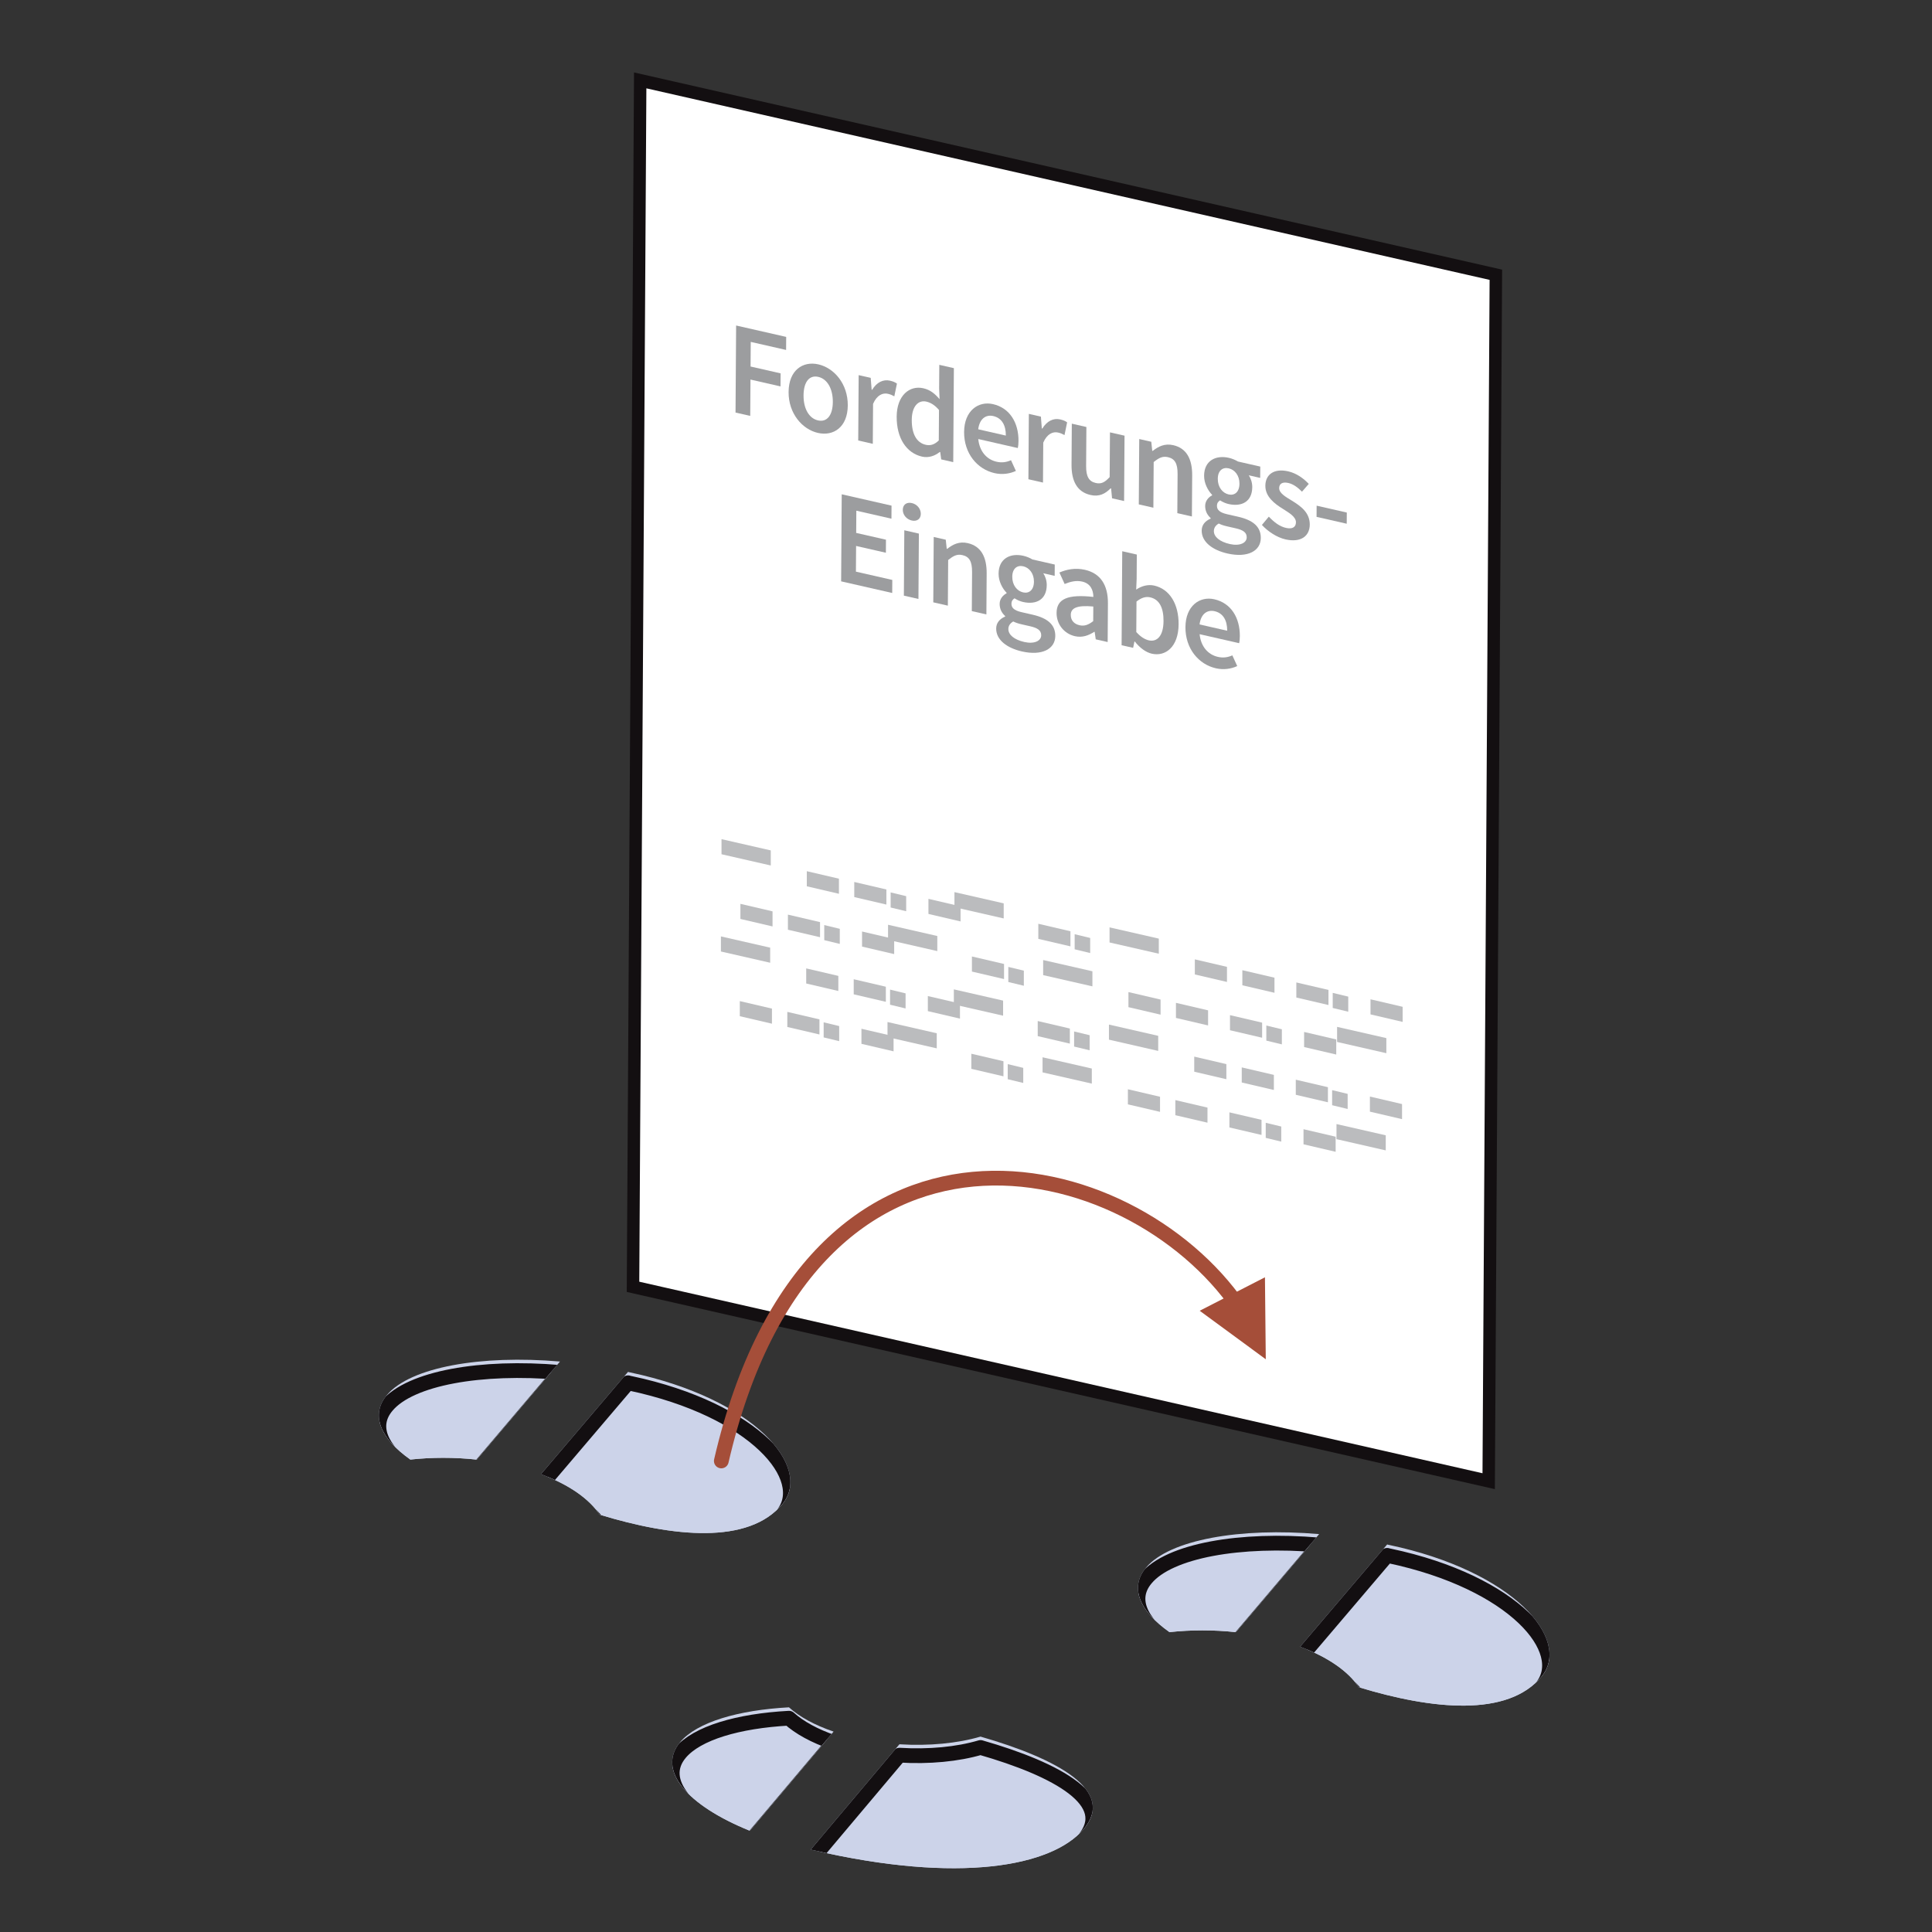 <?xml version="1.0" encoding="UTF-8" standalone="no"?>
<!DOCTYPE svg PUBLIC "-//W3C//DTD SVG 1.1//EN" "http://www.w3.org/Graphics/SVG/1.1/DTD/svg11.dtd">
<svg width="200px" height="200px" viewBox="0 0 355 355" version="1.1" xmlns="http://www.w3.org/2000/svg" xmlns:xlink="http://www.w3.org/1999/xlink" xml:space="preserve" xmlns:serif="http://www.serif.com/" style="fill-rule:evenodd;clip-rule:evenodd;stroke-miterlimit:3.864;">
    <rect x="0" y="0" width="355" height="355" fill="#333333" stroke="none"/>
    <g transform="matrix(1,0,0,1,-8330.18,-2680.8)">
        <g transform="matrix(1.598,0.363,-0.01,1.679,-5096.9,0.667)">
            <rect x="8474.62" y="-227.149" width="98.39" height="132.03" style="fill:white;stroke:rgb(19,15,17);stroke-width:1.43px;"/>
        </g>
        <g transform="matrix(1,0,0,1,-158.609,475.586)">
            <g transform="matrix(0.092,0.021,-0,0.021,7841.7,2186.21)">
                <rect x="8474.62" y="-227.149" width="98.39" height="132.03" style="fill:rgb(187,188,190);"/>
            </g>
            <g transform="matrix(0.092,0.021,-0,0.021,7841.59,2204.08)">
                <rect x="8474.62" y="-227.149" width="98.39" height="132.03" style="fill:rgb(187,188,190);"/>
            </g>
            <g transform="matrix(0.092,0.021,-0,0.021,7954.81,2220.7)">
                <rect x="8474.62" y="-227.149" width="98.39" height="132.03" style="fill:rgb(187,188,190);"/>
            </g>
            <g transform="matrix(0.092,0.021,-0,0.021,7954.7,2238.56)">
                <rect x="8474.62" y="-227.149" width="98.39" height="132.03" style="fill:rgb(187,188,190);"/>
            </g>
            <g transform="matrix(0.092,0.021,-0,0.021,7913,2202.42)">
                <rect x="8474.62" y="-227.149" width="98.39" height="132.03" style="fill:rgb(187,188,190);"/>
            </g>
            <g transform="matrix(0.092,0.021,-0,0.021,7912.89,2220.28)">
                <rect x="8474.62" y="-227.149" width="98.39" height="132.03" style="fill:rgb(187,188,190);"/>
            </g>
            <g transform="matrix(0.092,0.021,-0,0.021,7900.8,2208.42)">
                <rect x="8474.62" y="-227.149" width="98.39" height="132.03" style="fill:rgb(187,188,190);"/>
            </g>
            <g transform="matrix(0.092,0.021,-0,0.021,7900.69,2226.29)">
                <rect x="8474.62" y="-227.149" width="98.39" height="132.03" style="fill:rgb(187,188,190);"/>
            </g>
            <g transform="matrix(0.092,0.021,-0,0.021,7884.5,2195.94)">
                <rect x="8474.62" y="-227.149" width="98.39" height="132.03" style="fill:rgb(187,188,190);"/>
            </g>
            <g transform="matrix(0.092,0.021,-0,0.021,7884.39,2213.81)">
                <rect x="8474.62" y="-227.149" width="98.39" height="132.03" style="fill:rgb(187,188,190);"/>
            </g>
            <g transform="matrix(0.092,0.021,-0,0.021,7872.3,2201.94)">
                <rect x="8474.62" y="-227.149" width="98.39" height="132.03" style="fill:rgb(187,188,190);"/>
            </g>
            <g transform="matrix(0.092,0.021,-0,0.021,7872.2,2219.81)">
                <rect x="8474.62" y="-227.149" width="98.39" height="132.03" style="fill:rgb(187,188,190);"/>
            </g>
            <g transform="matrix(0.06,0.014,-0,0.021,8128.56,2251.42)">
                <rect x="8474.62" y="-227.149" width="98.39" height="132.03" style="fill:rgb(187,188,190);"/>
            </g>
            <g transform="matrix(0.06,0.014,-0,0.021,8128.45,2269.28)">
                <rect x="8474.62" y="-227.149" width="98.39" height="132.03" style="fill:rgb(187,188,190);"/>
            </g>
            <g transform="matrix(0.06,0.014,-0,0.021,8116.36,2257.42)">
                <rect x="8474.62" y="-227.149" width="98.39" height="132.03" style="fill:rgb(187,188,190);"/>
            </g>
            <g transform="matrix(0.06,0.014,-0,0.021,8116.25,2275.29)">
                <rect x="8474.62" y="-227.149" width="98.39" height="132.03" style="fill:rgb(187,188,190);"/>
            </g>
            <g transform="matrix(0.06,0.014,-0,0.021,8199.86,2267.62)">
                <rect x="8474.62" y="-227.149" width="98.39" height="132.03" style="fill:rgb(187,188,190);"/>
            </g>
            <g transform="matrix(0.06,0.014,-0,0.021,8199.75,2285.49)">
                <rect x="8474.62" y="-227.149" width="98.39" height="132.03" style="fill:rgb(187,188,190);"/>
            </g>
            <g transform="matrix(0.06,0.014,-0,0.021,8187.66,2273.63)">
                <rect x="8474.62" y="-227.149" width="98.39" height="132.03" style="fill:rgb(187,188,190);"/>
            </g>
            <g transform="matrix(0.06,0.014,-0,0.021,8187.56,2291.49)">
                <rect x="8474.62" y="-227.149" width="98.39" height="132.03" style="fill:rgb(187,188,190);"/>
            </g>
            <g transform="matrix(0.06,0.014,-0,0.021,8150.91,2256.5)">
                <rect x="8474.62" y="-227.149" width="98.39" height="132.03" style="fill:rgb(187,188,190);"/>
            </g>
            <g transform="matrix(0.06,0.014,-0,0.021,8150.8,2274.36)">
                <rect x="8474.62" y="-227.149" width="98.39" height="132.03" style="fill:rgb(187,188,190);"/>
            </g>
            <g transform="matrix(0.06,0.014,-0,0.021,8138.71,2262.5)">
                <rect x="8474.62" y="-227.149" width="98.39" height="132.03" style="fill:rgb(187,188,190);"/>
            </g>
            <g transform="matrix(0.06,0.014,-0,0.021,8138.6,2280.37)">
                <rect x="8474.62" y="-227.149" width="98.39" height="132.03" style="fill:rgb(187,188,190);"/>
            </g>
            <g transform="matrix(0.06,0.014,-0,0.021,8232.14,2274.96)">
                <rect x="8474.62" y="-227.149" width="98.39" height="132.03" style="fill:rgb(187,188,190);"/>
            </g>
            <g transform="matrix(0.06,0.014,-0,0.021,8232.03,2292.83)">
                <rect x="8474.62" y="-227.149" width="98.39" height="132.03" style="fill:rgb(187,188,190);"/>
            </g>
            <g transform="matrix(0.06,0.014,-0,0.021,8219.94,2280.96)">
                <rect x="8474.62" y="-227.149" width="98.39" height="132.03" style="fill:rgb(187,188,190);"/>
            </g>
            <g transform="matrix(0.06,0.014,-0,0.021,8219.83,2298.83)">
                <rect x="8474.62" y="-227.149" width="98.39" height="132.03" style="fill:rgb(187,188,190);"/>
            </g>
            <g transform="matrix(0.06,0.014,-0,0.021,8137.28,2253.4)">
                <rect x="8474.62" y="-227.149" width="98.39" height="132.03" style="fill:rgb(187,188,190);"/>
            </g>
            <g transform="matrix(0.06,0.014,-0,0.021,8137.18,2271.27)">
                <rect x="8474.62" y="-227.149" width="98.39" height="132.03" style="fill:rgb(187,188,190);"/>
            </g>
            <g transform="matrix(0.06,0.014,-0,0.021,8125.09,2259.4)">
                <rect x="8474.62" y="-227.149" width="98.39" height="132.03" style="fill:rgb(187,188,190);"/>
            </g>
            <g transform="matrix(0.06,0.014,-0,0.021,8124.98,2277.27)">
                <rect x="8474.62" y="-227.149" width="98.39" height="132.03" style="fill:rgb(187,188,190);"/>
            </g>
            <g transform="matrix(0.06,0.014,-0,0.021,8218.51,2271.86)">
                <rect x="8474.62" y="-227.149" width="98.39" height="132.03" style="fill:rgb(187,188,190);"/>
            </g>
            <g transform="matrix(0.06,0.014,-0,0.021,8218.41,2289.73)">
                <rect x="8474.62" y="-227.149" width="98.39" height="132.03" style="fill:rgb(187,188,190);"/>
            </g>
            <g transform="matrix(0.06,0.014,-0,0.021,8206.32,2277.87)">
                <rect x="8474.62" y="-227.149" width="98.39" height="132.03" style="fill:rgb(187,188,190);"/>
            </g>
            <g transform="matrix(0.06,0.014,-0,0.021,8206.21,2295.73)">
                <rect x="8474.62" y="-227.149" width="98.39" height="132.03" style="fill:rgb(187,188,190);"/>
            </g>
            <g transform="matrix(0.06,0.014,-0,0.021,8208.59,2269.61)">
                <rect x="8474.62" y="-227.149" width="98.39" height="132.03" style="fill:rgb(187,188,190);"/>
            </g>
            <g transform="matrix(0.06,0.014,-0,0.021,8208.48,2287.47)">
                <rect x="8474.62" y="-227.149" width="98.39" height="132.03" style="fill:rgb(187,188,190);"/>
            </g>
            <g transform="matrix(0.06,0.014,-0,0.021,8196.39,2275.61)">
                <rect x="8474.62" y="-227.149" width="98.39" height="132.03" style="fill:rgb(187,188,190);"/>
            </g>
            <g transform="matrix(0.06,0.014,-0,0.021,8196.28,2293.48)">
                <rect x="8474.62" y="-227.149" width="98.39" height="132.03" style="fill:rgb(187,188,190);"/>
            </g>
            <g transform="matrix(0.06,0.014,-0,0.021,8171.1,2261.08)">
                <rect x="8474.62" y="-227.149" width="98.39" height="132.03" style="fill:rgb(187,188,190);"/>
            </g>
            <g transform="matrix(0.06,0.014,-0,0.021,8170.99,2278.95)">
                <rect x="8474.62" y="-227.149" width="98.39" height="132.03" style="fill:rgb(187,188,190);"/>
            </g>
            <g transform="matrix(0.06,0.014,-0,0.021,8158.9,2267.09)">
                <rect x="8474.62" y="-227.149" width="98.39" height="132.03" style="fill:rgb(187,188,190);"/>
            </g>
            <g transform="matrix(0.06,0.014,-0,0.021,8158.79,2284.96)">
                <rect x="8474.62" y="-227.149" width="98.39" height="132.03" style="fill:rgb(187,188,190);"/>
            </g>
            <g transform="matrix(0.029,0.007,-0,0.021,8406.68,2314.64)">
                <rect x="8474.62" y="-227.149" width="98.39" height="132.03" style="fill:rgb(187,188,190);"/>
            </g>
            <g transform="matrix(0.029,0.007,-0,0.021,8406.57,2332.5)">
                <rect x="8474.62" y="-227.149" width="98.39" height="132.03" style="fill:rgb(187,188,190);"/>
            </g>
            <g transform="matrix(0.029,0.007,-0,0.021,8394.48,2320.64)">
                <rect x="8474.62" y="-227.149" width="98.39" height="132.03" style="fill:rgb(187,188,190);"/>
            </g>
            <g transform="matrix(0.029,0.007,-0,0.021,8394.37,2338.51)">
                <rect x="8474.62" y="-227.149" width="98.39" height="132.03" style="fill:rgb(187,188,190);"/>
            </g>
            <g transform="matrix(0.029,0.007,-0,0.021,8487.91,2333.1)">
                <rect x="8474.62" y="-227.149" width="98.39" height="132.03" style="fill:rgb(187,188,190);"/>
            </g>
            <g transform="matrix(0.029,0.007,-0,0.021,8487.8,2350.97)">
                <rect x="8474.62" y="-227.149" width="98.39" height="132.03" style="fill:rgb(187,188,190);"/>
            </g>
            <g transform="matrix(0.029,0.007,-0,0.021,8475.71,2339.1)">
                <rect x="8474.62" y="-227.149" width="98.39" height="132.03" style="fill:rgb(187,188,190);"/>
            </g>
            <g transform="matrix(0.029,0.007,-0,0.021,8475.6,2356.97)">
                <rect x="8474.62" y="-227.149" width="98.39" height="132.03" style="fill:rgb(187,188,190);"/>
            </g>
            <g transform="matrix(0.029,0.007,-0,0.021,8440.49,2322.32)">
                <rect x="8474.62" y="-227.149" width="98.39" height="132.03" style="fill:rgb(187,188,190);"/>
            </g>
            <g transform="matrix(0.029,0.007,-0,0.021,8440.39,2340.19)">
                <rect x="8474.62" y="-227.149" width="98.39" height="132.03" style="fill:rgb(187,188,190);"/>
            </g>
            <g transform="matrix(0.029,0.007,-0,0.021,8428.3,2328.33)">
                <rect x="8474.62" y="-227.149" width="98.39" height="132.03" style="fill:rgb(187,188,190);"/>
            </g>
            <g transform="matrix(0.029,0.007,-0,0.021,8428.19,2346.19)">
                <rect x="8474.62" y="-227.149" width="98.39" height="132.03" style="fill:rgb(187,188,190);"/>
            </g>
        </g>
        <g transform="matrix(1,0,0,1,-1546.83,267.928)">
            <path d="M10115.9,2715.46L10131.9,2696.66C10132,2696.7 10132.1,2696.73 10132.3,2696.76C10155.2,2701.61 10165.8,2714.14 10160.3,2720.89C10154.1,2728.48 10140.1,2726.99 10126.7,2722.9C10124.8,2720.03 10121.1,2717.38 10115.9,2715.46ZM10091.9,2712.77C10086.4,2708.89 10084.5,2704.56 10087.6,2700.91C10091.9,2695.78 10104.9,2693.51 10119.4,2694.76L10104.1,2712.78C10100,2712.33 10095.8,2712.35 10091.9,2712.77Z" style="fill:rgb(204,211,233);"/>
            <clipPath id="_clip1">
                <path d="M10115.9,2715.46L10131.9,2696.66C10132,2696.7 10132.1,2696.73 10132.3,2696.76C10155.2,2701.61 10165.8,2714.14 10160.3,2720.89C10154.1,2728.48 10140.1,2726.99 10126.7,2722.9C10124.8,2720.03 10121.1,2717.38 10115.9,2715.46ZM10091.9,2712.77C10086.4,2708.89 10084.5,2704.56 10087.6,2700.91C10091.9,2695.78 10104.9,2693.51 10119.4,2694.76L10104.1,2712.78C10100,2712.33 10095.8,2712.35 10091.9,2712.77Z"/>
            </clipPath>
            <g clip-path="url(#_clip1)">
                <g transform="matrix(1,0,0,1,0,2)">
                    <path d="M10115.9,2715.46L10131.9,2696.66C10132,2696.7 10132.1,2696.73 10132.3,2696.76C10155.2,2701.61 10165.8,2714.14 10160.3,2720.89C10154.1,2728.48 10140.1,2726.99 10126.7,2722.9C10124.8,2720.03 10121.1,2717.38 10115.9,2715.46ZM10091.9,2712.77C10086.4,2708.89 10084.5,2704.56 10087.6,2700.91C10091.9,2695.78 10104.9,2693.51 10119.4,2694.76L10104.1,2712.78C10100,2712.33 10095.8,2712.35 10091.9,2712.77Z" style="fill:rgb(204,211,233);stroke:rgb(19,15,17);stroke-width:2.71px;stroke-linecap:round;stroke-linejoin:round;"/>
                </g>
            </g>
        </g>
        <g transform="matrix(1,0,0,1,-1686.32,236.22)">
            <path d="M10115.9,2715.46L10131.9,2696.66C10132,2696.7 10132.1,2696.73 10132.3,2696.76C10155.2,2701.61 10165.8,2714.14 10160.3,2720.89C10154.1,2728.48 10140.1,2726.99 10126.7,2722.9C10124.8,2720.03 10121.1,2717.38 10115.9,2715.46ZM10091.9,2712.77C10086.4,2708.89 10084.5,2704.56 10087.6,2700.91C10091.9,2695.78 10104.9,2693.51 10119.4,2694.76L10104.1,2712.78C10100,2712.33 10095.8,2712.35 10091.9,2712.77Z" style="fill:rgb(204,211,233);"/>
            <clipPath id="_clip2">
                <path d="M10115.9,2715.46L10131.9,2696.66C10132,2696.7 10132.1,2696.73 10132.3,2696.76C10155.2,2701.61 10165.8,2714.14 10160.3,2720.89C10154.1,2728.48 10140.1,2726.99 10126.7,2722.9C10124.8,2720.03 10121.1,2717.38 10115.9,2715.46ZM10091.9,2712.77C10086.4,2708.89 10084.5,2704.56 10087.6,2700.91C10091.9,2695.78 10104.9,2693.51 10119.4,2694.76L10104.1,2712.78C10100,2712.33 10095.8,2712.35 10091.9,2712.77Z"/>
            </clipPath>
            <g clip-path="url(#_clip2)">
                <g transform="matrix(1,0,0,1,0,2)">
                    <path d="M10115.9,2715.46L10131.9,2696.66C10132,2696.7 10132.1,2696.73 10132.3,2696.76C10155.2,2701.61 10165.8,2714.14 10160.3,2720.89C10154.1,2728.48 10140.1,2726.99 10126.7,2722.9C10124.8,2720.03 10121.1,2717.38 10115.9,2715.46ZM10091.9,2712.77C10086.4,2708.89 10084.5,2704.56 10087.6,2700.91C10091.9,2695.78 10104.9,2693.51 10119.4,2694.76L10104.1,2712.78C10100,2712.33 10095.8,2712.35 10091.9,2712.77Z" style="fill:rgb(204,211,233);stroke:rgb(19,15,17);stroke-width:2.71px;stroke-linecap:round;stroke-linejoin:round;"/>
                </g>
            </g>
        </g>
        <g transform="matrix(1,0,0,1,-1528.55,271.546)">
            <path d="M10038.9,2728.35C10053,2732.4 10063.9,2738.33 10057.8,2745.39C10052,2752.18 10035,2755.46 10008.1,2749.2C10007.9,2749.17 10007.8,2749.14 10007.7,2749.11L10024,2729.76C10029.4,2730.1 10034.7,2729.59 10038.9,2728.35ZM10003.7,2722.97C10005.6,2724.69 10008.4,2726.24 10011.9,2727.43L9996.51,2745.65C9984.94,2740.97 9979.38,2734.48 9983.72,2729.35C9986.82,2725.69 9994.34,2723.48 10003.7,2722.97Z" style="fill:rgb(204,211,233);"/>
            <clipPath id="_clip3">
                <path d="M10038.9,2728.35C10053,2732.4 10063.9,2738.33 10057.8,2745.39C10052,2752.18 10035,2755.46 10008.1,2749.2C10007.9,2749.17 10007.8,2749.14 10007.7,2749.11L10024,2729.76C10029.4,2730.1 10034.7,2729.59 10038.9,2728.35ZM10003.7,2722.97C10005.6,2724.69 10008.4,2726.24 10011.9,2727.43L9996.51,2745.65C9984.94,2740.97 9979.38,2734.48 9983.72,2729.35C9986.82,2725.69 9994.34,2723.48 10003.7,2722.97Z"/>
            </clipPath>
            <g clip-path="url(#_clip3)">
                <g transform="matrix(1,0,0,1,0,2)">
                    <path d="M10038.9,2728.35C10053,2732.4 10063.9,2738.33 10057.8,2745.39C10052,2752.18 10035,2755.46 10008.1,2749.2C10007.9,2749.17 10007.8,2749.14 10007.7,2749.11L10024,2729.76C10029.4,2730.1 10034.7,2729.59 10038.9,2728.35ZM10003.7,2722.97C10005.6,2724.69 10008.4,2726.24 10011.9,2727.43L9996.51,2745.65C9984.94,2740.97 9979.38,2734.48 9983.72,2729.35C9986.82,2725.69 9994.34,2723.48 10003.7,2722.97Z" style="fill:rgb(204,211,233);stroke:rgb(19,15,17);stroke-width:2.71px;stroke-linecap:round;stroke-linejoin:round;"/>
                </g>
            </g>
        </g>
        <g transform="matrix(1,0,0,1,-1666.22,238.728)">
            <g transform="matrix(1,-0,-0,1,9996.4,2442.07)">
                <path d="M232.431,234.702L232.583,249.764L220.442,240.849L232.431,234.702Z" style="fill:rgb(165,78,57);"/>
                <path d="M132.541,268.447C149.026,197.153 207.709,211.107 227.666,240.173" style="fill:none;stroke:rgb(165,78,57);stroke-width:2.71px;stroke-linecap:round;stroke-linejoin:round;"/>
            </g>
        </g>
        <g transform="matrix(0.628,0.143,-0.004,0.587,7664.76,740.105)">
            <g transform="matrix(0.89,0,0,1,141.907,0)">
                <g transform="matrix(41.667,0,0,41.667,1291.82,3119.87)">
                    <path d="M0.082,0L0.198,0L0.198,-0.273L0.435,-0.273L0.435,-0.371L0.198,-0.371L0.198,-0.556L0.477,-0.556L0.477,-0.654L0.082,-0.654L0.082,0Z" style="fill:rgb(156,157,159);fill-rule:nonzero;"/>
                </g>
                <g transform="matrix(41.667,0,0,41.667,1310.9,3119.87)">
                    <path d="M0.041,-0.245C0.041,-0.082 0.152,0.012 0.274,0.012C0.397,0.012 0.508,-0.082 0.508,-0.245C0.508,-0.409 0.397,-0.503 0.274,-0.503C0.152,-0.503 0.041,-0.409 0.041,-0.245ZM0.159,-0.245C0.159,-0.344 0.202,-0.409 0.274,-0.409C0.346,-0.409 0.39,-0.344 0.39,-0.245C0.39,-0.147 0.346,-0.082 0.274,-0.082C0.202,-0.082 0.159,-0.147 0.159,-0.245Z" style="fill:rgb(156,157,159);fill-rule:nonzero;"/>
                </g>
                <g transform="matrix(41.667,0,0,41.667,1332.53,3119.87)">
                    <path d="M0.073,0L0.188,0L0.188,-0.3C0.218,-0.374 0.265,-0.401 0.304,-0.401C0.325,-0.401 0.338,-0.398 0.355,-0.393L0.375,-0.493C0.36,-0.5 0.344,-0.503 0.319,-0.503C0.267,-0.503 0.215,-0.468 0.18,-0.404L0.176,-0.404L0.168,-0.491L0.073,-0.491L0.073,0Z" style="fill:rgb(156,157,159);fill-rule:nonzero;"/>
                </g>
                <g transform="matrix(41.667,0,0,41.667,1346.35,3119.87)">
                    <path d="M0.043,-0.245C0.043,-0.083 0.122,0.012 0.245,0.012C0.298,0.012 0.348,-0.017 0.384,-0.053L0.388,-0.053L0.396,0L0.491,0L0.491,-0.706L0.376,-0.706L0.376,-0.528L0.38,-0.449C0.342,-0.482 0.307,-0.503 0.251,-0.503C0.144,-0.503 0.043,-0.405 0.043,-0.245ZM0.162,-0.246C0.162,-0.349 0.213,-0.408 0.276,-0.408C0.309,-0.408 0.342,-0.397 0.376,-0.367L0.376,-0.138C0.343,-0.1 0.311,-0.083 0.273,-0.083C0.202,-0.083 0.162,-0.14 0.162,-0.246Z" style="fill:rgb(156,157,159);fill-rule:nonzero;"/>
                </g>
                <g transform="matrix(41.667,0,0,41.667,1368.6,3119.87)">
                    <path d="M0.041,-0.245C0.041,-0.083 0.147,0.012 0.283,0.012C0.345,0.012 0.404,-0.01 0.451,-0.041L0.412,-0.113C0.376,-0.09 0.34,-0.077 0.298,-0.077C0.219,-0.077 0.163,-0.127 0.153,-0.216L0.465,-0.216C0.468,-0.228 0.47,-0.248 0.47,-0.27C0.47,-0.407 0.4,-0.503 0.267,-0.503C0.152,-0.503 0.041,-0.405 0.041,-0.245ZM0.152,-0.289C0.162,-0.371 0.212,-0.414 0.27,-0.414C0.337,-0.414 0.37,-0.367 0.37,-0.289L0.152,-0.289Z" style="fill:rgb(156,157,159);fill-rule:nonzero;"/>
                </g>
                <g transform="matrix(41.667,0,0,41.667,1388.48,3119.87)">
                    <path d="M0.073,0L0.188,0L0.188,-0.3C0.218,-0.374 0.265,-0.401 0.304,-0.401C0.325,-0.401 0.338,-0.398 0.355,-0.393L0.375,-0.493C0.36,-0.5 0.344,-0.503 0.319,-0.503C0.267,-0.503 0.215,-0.468 0.18,-0.404L0.176,-0.404L0.168,-0.491L0.073,-0.491L0.073,0Z" style="fill:rgb(156,157,159);fill-rule:nonzero;"/>
                </g>
                <g transform="matrix(41.667,0,0,41.667,1402.77,3119.87)">
                    <path d="M0.069,-0.183C0.069,-0.059 0.115,0.012 0.22,0.012C0.288,0.012 0.335,-0.021 0.378,-0.072L0.382,-0.072L0.39,0L0.485,0L0.485,-0.491L0.37,-0.491L0.37,-0.155C0.332,-0.107 0.304,-0.087 0.261,-0.087C0.208,-0.087 0.184,-0.117 0.184,-0.198L0.184,-0.491L0.069,-0.491L0.069,-0.183Z" style="fill:rgb(156,157,159);fill-rule:nonzero;"/>
                </g>
                <g transform="matrix(41.667,0,0,41.667,1424.77,3119.87)">
                    <path d="M0.073,0L0.188,0L0.188,-0.343C0.229,-0.383 0.257,-0.404 0.3,-0.404C0.354,-0.404 0.377,-0.374 0.377,-0.293L0.377,0L0.492,0L0.492,-0.308C0.492,-0.432 0.446,-0.503 0.341,-0.503C0.274,-0.503 0.224,-0.468 0.18,-0.425L0.176,-0.425L0.168,-0.491L0.073,-0.491L0.073,0Z" style="fill:rgb(156,157,159);fill-rule:nonzero;"/>
                </g>
                <g transform="matrix(41.667,0,0,41.667,1446.85,3119.87)">
                    <path d="M0.136,0.072C0.136,0.049 0.148,0.027 0.174,0.007C0.193,0.012 0.214,0.014 0.241,0.014L0.308,0.014C0.364,0.014 0.395,0.025 0.395,0.063C0.395,0.105 0.341,0.142 0.262,0.142C0.184,0.142 0.136,0.116 0.136,0.072ZM0.04,0.089C0.04,0.175 0.127,0.217 0.244,0.217C0.404,0.217 0.506,0.141 0.506,0.044C0.506,-0.041 0.444,-0.077 0.326,-0.077L0.239,-0.077C0.179,-0.077 0.159,-0.094 0.159,-0.122C0.159,-0.144 0.168,-0.156 0.183,-0.169C0.205,-0.16 0.229,-0.156 0.25,-0.156C0.354,-0.156 0.436,-0.214 0.436,-0.323C0.436,-0.357 0.424,-0.387 0.408,-0.406L0.498,-0.406L0.498,-0.491L0.322,-0.491C0.302,-0.498 0.277,-0.503 0.25,-0.503C0.147,-0.503 0.056,-0.44 0.056,-0.327C0.056,-0.269 0.087,-0.222 0.12,-0.197L0.12,-0.193C0.092,-0.173 0.066,-0.14 0.066,-0.102C0.066,-0.062 0.085,-0.036 0.11,-0.02L0.11,-0.016C0.065,0.012 0.04,0.048 0.04,0.089ZM0.25,-0.228C0.202,-0.228 0.164,-0.264 0.164,-0.327C0.164,-0.389 0.202,-0.424 0.25,-0.424C0.298,-0.424 0.335,-0.388 0.335,-0.327C0.335,-0.264 0.297,-0.228 0.25,-0.228Z" style="fill:rgb(156,157,159);fill-rule:nonzero;"/>
                </g>
                <g transform="matrix(41.667,0,0,41.667,1467.27,3119.87)">
                    <path d="M0.024,-0.056C0.072,-0.017 0.143,0.012 0.21,0.012C0.334,0.012 0.401,-0.056 0.401,-0.14C0.401,-0.232 0.327,-0.264 0.26,-0.289C0.207,-0.308 0.158,-0.324 0.158,-0.362C0.158,-0.393 0.181,-0.416 0.23,-0.416C0.269,-0.416 0.304,-0.399 0.338,-0.374L0.391,-0.444C0.351,-0.475 0.296,-0.503 0.228,-0.503C0.118,-0.503 0.049,-0.442 0.049,-0.356C0.049,-0.274 0.122,-0.237 0.187,-0.213C0.239,-0.193 0.292,-0.175 0.292,-0.134C0.292,-0.1 0.267,-0.075 0.214,-0.075C0.164,-0.075 0.122,-0.096 0.078,-0.13L0.024,-0.056Z" style="fill:rgb(156,157,159);fill-rule:nonzero;"/>
                </g>
                <g transform="matrix(41.667,0,0,41.667,1484.44,3119.87)">
                    <rect x="0.042" y="-0.294" width="0.238" height="0.084" style="fill:rgb(156,157,159);fill-rule:nonzero;"/>
                </g>
            </g>
            <g transform="matrix(0.89,0,0,1,145.334,0)">
                <g transform="matrix(41.667,0,0,41.667,1323.01,3165.11)">
                    <path d="M0.082,0L0.485,0L0.485,-0.098L0.198,-0.098L0.198,-0.291L0.433,-0.291L0.433,-0.389L0.198,-0.389L0.198,-0.556L0.475,-0.556L0.475,-0.654L0.082,-0.654L0.082,0Z" style="fill:rgb(156,157,159);fill-rule:nonzero;"/>
                </g>
                <g transform="matrix(41.667,0,0,41.667,1344.01,3165.11)">
                    <path d="M0.131,-0.577C0.172,-0.577 0.202,-0.604 0.202,-0.642C0.202,-0.681 0.172,-0.708 0.131,-0.708C0.09,-0.708 0.06,-0.681 0.06,-0.642C0.06,-0.604 0.09,-0.577 0.131,-0.577ZM0.073,0L0.188,0L0.188,-0.491L0.073,-0.491L0.073,0Z" style="fill:rgb(156,157,159);fill-rule:nonzero;"/>
                </g>
                <g transform="matrix(41.667,0,0,41.667,1353.68,3165.11)">
                    <path d="M0.073,0L0.188,0L0.188,-0.343C0.229,-0.383 0.257,-0.404 0.3,-0.404C0.354,-0.404 0.377,-0.374 0.377,-0.293L0.377,0L0.492,0L0.492,-0.308C0.492,-0.432 0.446,-0.503 0.341,-0.503C0.274,-0.503 0.224,-0.468 0.18,-0.425L0.176,-0.425L0.168,-0.491L0.073,-0.491L0.073,0Z" style="fill:rgb(156,157,159);fill-rule:nonzero;"/>
                </g>
                <g transform="matrix(41.667,0,0,41.667,1375.76,3165.11)">
                    <path d="M0.136,0.072C0.136,0.049 0.148,0.027 0.174,0.007C0.193,0.012 0.214,0.014 0.241,0.014L0.308,0.014C0.364,0.014 0.395,0.025 0.395,0.063C0.395,0.105 0.341,0.142 0.262,0.142C0.184,0.142 0.136,0.116 0.136,0.072ZM0.04,0.089C0.04,0.175 0.127,0.217 0.244,0.217C0.404,0.217 0.506,0.141 0.506,0.044C0.506,-0.041 0.444,-0.077 0.326,-0.077L0.239,-0.077C0.179,-0.077 0.159,-0.094 0.159,-0.122C0.159,-0.144 0.168,-0.156 0.183,-0.169C0.205,-0.16 0.229,-0.156 0.25,-0.156C0.354,-0.156 0.436,-0.214 0.436,-0.323C0.436,-0.357 0.424,-0.387 0.408,-0.406L0.498,-0.406L0.498,-0.491L0.322,-0.491C0.302,-0.498 0.277,-0.503 0.25,-0.503C0.147,-0.503 0.056,-0.44 0.056,-0.327C0.056,-0.269 0.087,-0.222 0.12,-0.197L0.12,-0.193C0.092,-0.173 0.066,-0.14 0.066,-0.102C0.066,-0.062 0.085,-0.036 0.11,-0.02L0.11,-0.016C0.065,0.012 0.04,0.048 0.04,0.089ZM0.25,-0.228C0.202,-0.228 0.164,-0.264 0.164,-0.327C0.164,-0.389 0.202,-0.424 0.25,-0.424C0.298,-0.424 0.335,-0.388 0.335,-0.327C0.335,-0.264 0.297,-0.228 0.25,-0.228Z" style="fill:rgb(156,157,159);fill-rule:nonzero;"/>
                </g>
                <g transform="matrix(41.667,0,0,41.667,1395.05,3165.11)">
                    <path d="M0.052,-0.132C0.052,-0.046 0.112,0.012 0.198,0.012C0.256,0.012 0.306,-0.017 0.35,-0.054L0.353,-0.054L0.362,0L0.456,0L0.456,-0.291C0.456,-0.428 0.396,-0.503 0.273,-0.503C0.195,-0.503 0.126,-0.473 0.072,-0.439L0.114,-0.362C0.157,-0.388 0.203,-0.41 0.252,-0.41C0.318,-0.41 0.34,-0.366 0.341,-0.314C0.14,-0.292 0.052,-0.237 0.052,-0.132ZM0.164,-0.141C0.164,-0.19 0.208,-0.225 0.341,-0.242L0.341,-0.132C0.305,-0.098 0.274,-0.078 0.234,-0.078C0.193,-0.078 0.164,-0.097 0.164,-0.141Z" style="fill:rgb(156,157,159);fill-rule:nonzero;"/>
                </g>
                <g transform="matrix(41.667,0,0,41.667,1415.59,3165.11)">
                    <path d="M0.073,0L0.164,0L0.174,-0.05L0.177,-0.05C0.218,-0.01 0.266,0.012 0.311,0.012C0.42,0.012 0.521,-0.085 0.521,-0.254C0.521,-0.405 0.45,-0.503 0.327,-0.503C0.277,-0.503 0.226,-0.478 0.185,-0.442L0.188,-0.524L0.188,-0.706L0.073,-0.706L0.073,0ZM0.188,-0.124L0.188,-0.353C0.226,-0.39 0.26,-0.408 0.296,-0.408C0.37,-0.408 0.402,-0.35 0.402,-0.252C0.402,-0.141 0.352,-0.083 0.287,-0.083C0.258,-0.083 0.223,-0.094 0.188,-0.124Z" style="fill:rgb(156,157,159);fill-rule:nonzero;"/>
                </g>
                <g transform="matrix(41.667,0,0,41.667,1437.84,3165.11)">
                    <path d="M0.041,-0.245C0.041,-0.083 0.147,0.012 0.283,0.012C0.345,0.012 0.404,-0.01 0.451,-0.041L0.412,-0.113C0.376,-0.09 0.34,-0.077 0.298,-0.077C0.219,-0.077 0.163,-0.127 0.153,-0.216L0.465,-0.216C0.468,-0.228 0.47,-0.248 0.47,-0.27C0.47,-0.407 0.4,-0.503 0.267,-0.503C0.152,-0.503 0.041,-0.405 0.041,-0.245ZM0.152,-0.289C0.162,-0.371 0.212,-0.414 0.27,-0.414C0.337,-0.414 0.37,-0.367 0.37,-0.289L0.152,-0.289Z" style="fill:rgb(156,157,159);fill-rule:nonzero;"/>
                </g>
            </g>
        </g>
    </g>
</svg>
